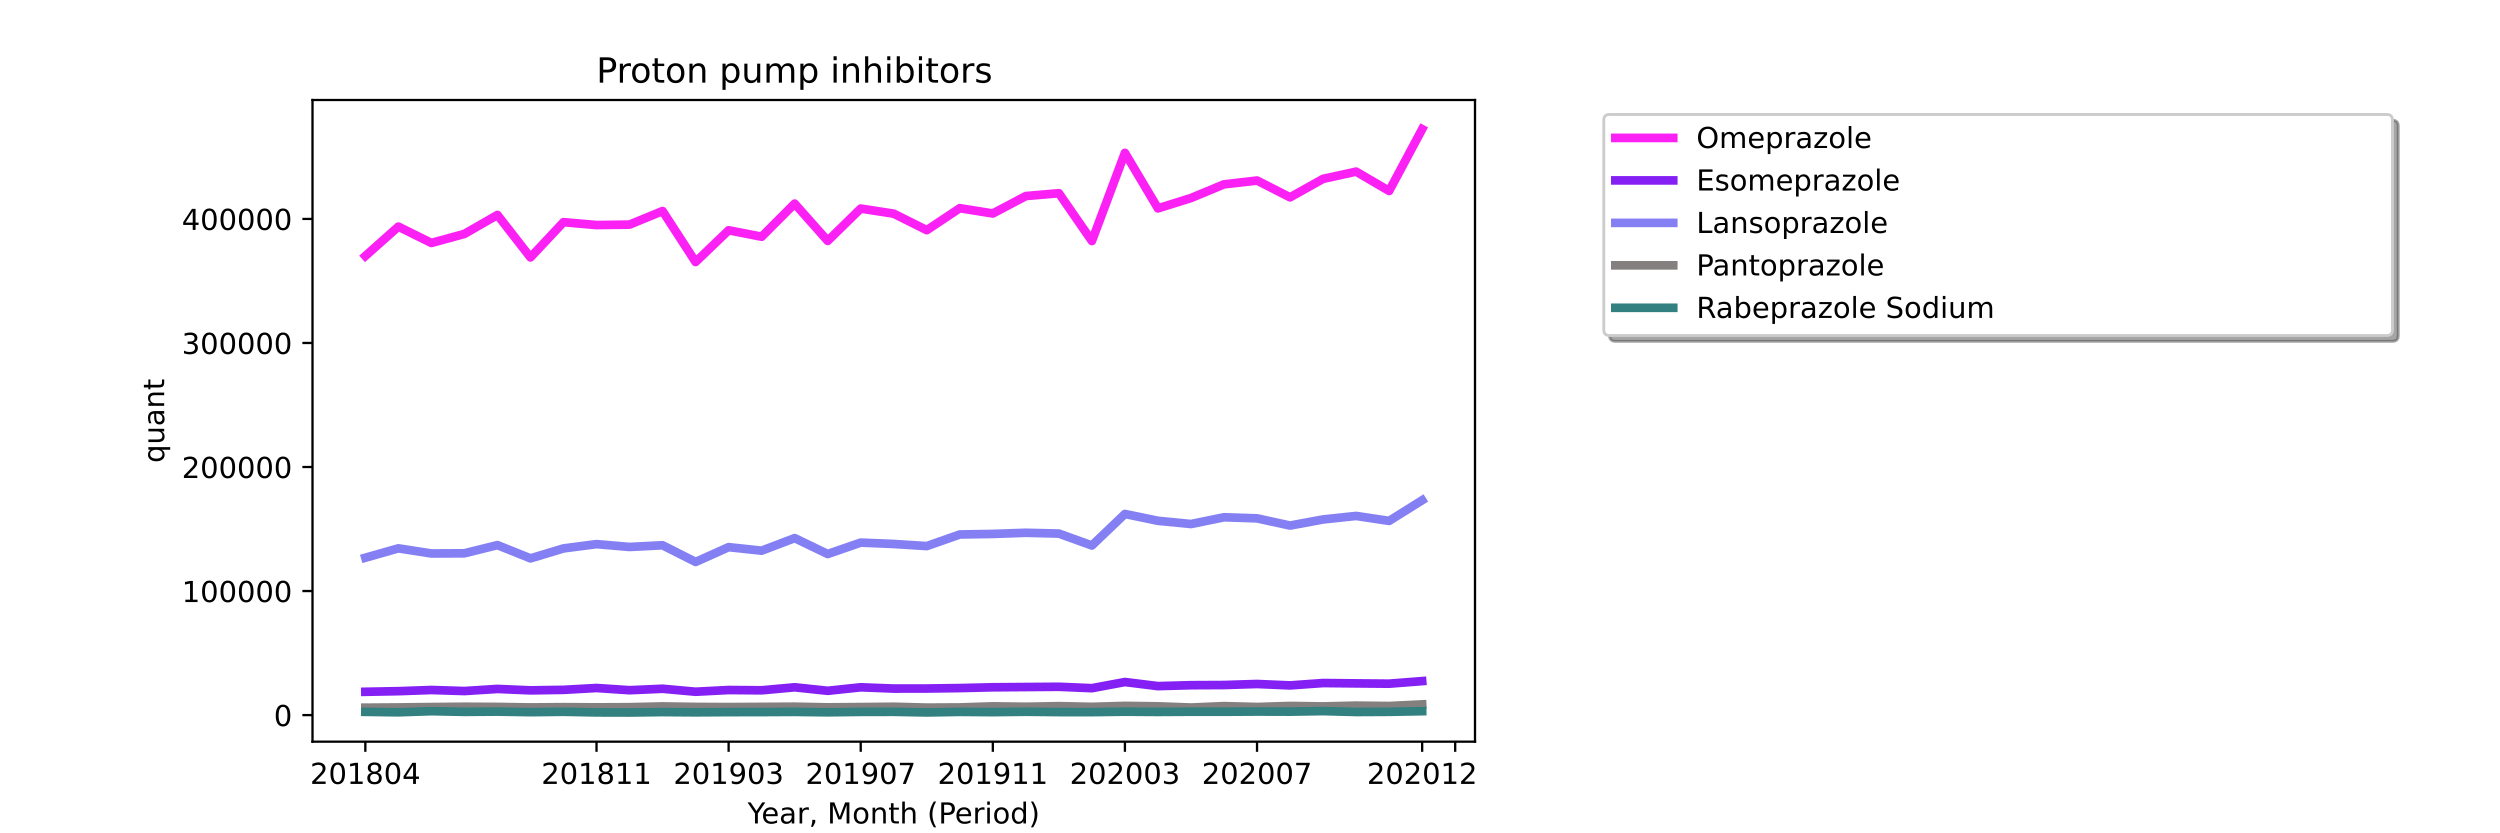 <?xml version="1.0" encoding="utf-8" standalone="no"?>
<!DOCTYPE svg PUBLIC "-//W3C//DTD SVG 1.1//EN"
  "http://www.w3.org/Graphics/SVG/1.1/DTD/svg11.dtd">
<!-- Created with matplotlib (https://matplotlib.org/) -->
<svg height="288pt" version="1.1" viewBox="0 0 864 288" width="864pt" xmlns="http://www.w3.org/2000/svg" xmlns:xlink="http://www.w3.org/1999/xlink">
 <defs>
  <style type="text/css">*{stroke-linecap:butt;stroke-linejoin:round;}</style>
 </defs>
 <g id="figure_1">
  <g id="patch_1">
   <path d="M 0 288 
L 864 288 
L 864 0 
L 0 0 
z
" style="fill:#ffffff;"/>
  </g>
  <g id="axes_1">
   <g id="patch_2">
    <path d="M 108 256.32 
L 509.76 256.32 
L 509.76 34.56 
L 108 34.56 
z
" style="fill:#ffffff;"/>
   </g>
   <g id="matplotlib.axis_1">
    <g id="xtick_1">
     <g id="line2d_1">
      <defs>
       <path d="M 0 0 
L 0 3.5 
" id="mbd7db94708" style="stroke:#000000;stroke-width:0.8;"/>
      </defs>
      <g>
       <use style="stroke:#000000;stroke-width:0.8;" x="126.262" xlink:href="#mbd7db94708" y="256.32"/>
      </g>
     </g>
     <g id="text_1">
      <!-- 201804 -->
      <g transform="translate(107.174 270.918)scale(0.1 -0.1)">
       <defs>
        <path d="M 19.188 8.297 
L 53.609 8.297 
L 53.609 0 
L 7.328 0 
L 7.328 8.297 
Q 12.938 14.109 22.625 23.891 
Q 32.328 33.688 34.812 36.531 
Q 39.547 41.844 41.422 45.531 
Q 43.312 49.219 43.312 52.781 
Q 43.312 58.594 39.234 62.25 
Q 35.156 65.922 28.609 65.922 
Q 23.969 65.922 18.812 64.312 
Q 13.672 62.703 7.812 59.422 
L 7.812 69.391 
Q 13.766 71.781 18.938 73 
Q 24.125 74.219 28.422 74.219 
Q 39.75 74.219 46.484 68.547 
Q 53.219 62.891 53.219 53.422 
Q 53.219 48.922 51.531 44.891 
Q 49.859 40.875 45.406 35.406 
Q 44.188 33.984 37.641 27.219 
Q 31.109 20.453 19.188 8.297 
z
" id="DejaVuSans-50"/>
        <path d="M 31.781 66.406 
Q 24.172 66.406 20.328 58.906 
Q 16.5 51.422 16.5 36.375 
Q 16.5 21.391 20.328 13.891 
Q 24.172 6.391 31.781 6.391 
Q 39.453 6.391 43.281 13.891 
Q 47.125 21.391 47.125 36.375 
Q 47.125 51.422 43.281 58.906 
Q 39.453 66.406 31.781 66.406 
z
M 31.781 74.219 
Q 44.047 74.219 50.516 64.516 
Q 56.984 54.828 56.984 36.375 
Q 56.984 17.969 50.516 8.266 
Q 44.047 -1.422 31.781 -1.422 
Q 19.531 -1.422 13.062 8.266 
Q 6.594 17.969 6.594 36.375 
Q 6.594 54.828 13.062 64.516 
Q 19.531 74.219 31.781 74.219 
z
" id="DejaVuSans-48"/>
        <path d="M 12.406 8.297 
L 28.516 8.297 
L 28.516 63.922 
L 10.984 60.406 
L 10.984 69.391 
L 28.422 72.906 
L 38.281 72.906 
L 38.281 8.297 
L 54.391 8.297 
L 54.391 0 
L 12.406 0 
z
" id="DejaVuSans-49"/>
        <path d="M 31.781 34.625 
Q 24.75 34.625 20.719 30.859 
Q 16.703 27.094 16.703 20.516 
Q 16.703 13.922 20.719 10.156 
Q 24.75 6.391 31.781 6.391 
Q 38.812 6.391 42.859 10.172 
Q 46.922 13.969 46.922 20.516 
Q 46.922 27.094 42.891 30.859 
Q 38.875 34.625 31.781 34.625 
z
M 21.922 38.812 
Q 15.578 40.375 12.031 44.719 
Q 8.5 49.078 8.5 55.328 
Q 8.5 64.062 14.719 69.141 
Q 20.953 74.219 31.781 74.219 
Q 42.672 74.219 48.875 69.141 
Q 55.078 64.062 55.078 55.328 
Q 55.078 49.078 51.531 44.719 
Q 48 40.375 41.703 38.812 
Q 48.828 37.156 52.797 32.312 
Q 56.781 27.484 56.781 20.516 
Q 56.781 9.906 50.312 4.234 
Q 43.844 -1.422 31.781 -1.422 
Q 19.734 -1.422 13.25 4.234 
Q 6.781 9.906 6.781 20.516 
Q 6.781 27.484 10.781 32.312 
Q 14.797 37.156 21.922 38.812 
z
M 18.312 54.391 
Q 18.312 48.734 21.844 45.562 
Q 25.391 42.391 31.781 42.391 
Q 38.141 42.391 41.719 45.562 
Q 45.312 48.734 45.312 54.391 
Q 45.312 60.062 41.719 63.234 
Q 38.141 66.406 31.781 66.406 
Q 25.391 66.406 21.844 63.234 
Q 18.312 60.062 18.312 54.391 
z
" id="DejaVuSans-56"/>
        <path d="M 37.797 64.312 
L 12.891 25.391 
L 37.797 25.391 
z
M 35.203 72.906 
L 47.609 72.906 
L 47.609 25.391 
L 58.016 25.391 
L 58.016 17.188 
L 47.609 17.188 
L 47.609 0 
L 37.797 0 
L 37.797 17.188 
L 4.891 17.188 
L 4.891 26.703 
z
" id="DejaVuSans-52"/>
       </defs>
       <use xlink:href="#DejaVuSans-50"/>
       <use x="63.623" xlink:href="#DejaVuSans-48"/>
       <use x="127.246" xlink:href="#DejaVuSans-49"/>
       <use x="190.869" xlink:href="#DejaVuSans-56"/>
       <use x="254.492" xlink:href="#DejaVuSans-48"/>
       <use x="318.115" xlink:href="#DejaVuSans-52"/>
      </g>
     </g>
    </g>
    <g id="xtick_2">
     <g id="line2d_2">
      <g>
       <use style="stroke:#000000;stroke-width:0.8;" x="206.157" xlink:href="#mbd7db94708" y="256.32"/>
      </g>
     </g>
     <g id="text_2">
      <!-- 201811 -->
      <g transform="translate(187.07 270.918)scale(0.1 -0.1)">
       <use xlink:href="#DejaVuSans-50"/>
       <use x="63.623" xlink:href="#DejaVuSans-48"/>
       <use x="127.246" xlink:href="#DejaVuSans-49"/>
       <use x="190.869" xlink:href="#DejaVuSans-56"/>
       <use x="254.492" xlink:href="#DejaVuSans-49"/>
       <use x="318.115" xlink:href="#DejaVuSans-49"/>
      </g>
     </g>
    </g>
    <g id="xtick_3">
     <g id="line2d_3">
      <g>
       <use style="stroke:#000000;stroke-width:0.8;" x="251.812" xlink:href="#mbd7db94708" y="256.32"/>
      </g>
     </g>
     <g id="text_3">
      <!-- 201903 -->
      <g transform="translate(232.724 270.918)scale(0.1 -0.1)">
       <defs>
        <path d="M 10.984 1.516 
L 10.984 10.5 
Q 14.703 8.734 18.5 7.812 
Q 22.312 6.891 25.984 6.891 
Q 35.75 6.891 40.891 13.453 
Q 46.047 20.016 46.781 33.406 
Q 43.953 29.203 39.594 26.953 
Q 35.25 24.703 29.984 24.703 
Q 19.047 24.703 12.672 31.312 
Q 6.297 37.938 6.297 49.422 
Q 6.297 60.641 12.938 67.422 
Q 19.578 74.219 30.609 74.219 
Q 43.266 74.219 49.922 64.516 
Q 56.594 54.828 56.594 36.375 
Q 56.594 19.141 48.406 8.859 
Q 40.234 -1.422 26.422 -1.422 
Q 22.703 -1.422 18.891 -0.688 
Q 15.094 0.047 10.984 1.516 
z
M 30.609 32.422 
Q 37.25 32.422 41.125 36.953 
Q 45.016 41.5 45.016 49.422 
Q 45.016 57.281 41.125 61.844 
Q 37.25 66.406 30.609 66.406 
Q 23.969 66.406 20.094 61.844 
Q 16.219 57.281 16.219 49.422 
Q 16.219 41.5 20.094 36.953 
Q 23.969 32.422 30.609 32.422 
z
" id="DejaVuSans-57"/>
        <path d="M 40.578 39.312 
Q 47.656 37.797 51.625 33 
Q 55.609 28.219 55.609 21.188 
Q 55.609 10.406 48.188 4.484 
Q 40.766 -1.422 27.094 -1.422 
Q 22.516 -1.422 17.656 -0.516 
Q 12.797 0.391 7.625 2.203 
L 7.625 11.719 
Q 11.719 9.328 16.594 8.109 
Q 21.484 6.891 26.812 6.891 
Q 36.078 6.891 40.938 10.547 
Q 45.797 14.203 45.797 21.188 
Q 45.797 27.641 41.281 31.266 
Q 36.766 34.906 28.719 34.906 
L 20.219 34.906 
L 20.219 43.016 
L 29.109 43.016 
Q 36.375 43.016 40.234 45.922 
Q 44.094 48.828 44.094 54.297 
Q 44.094 59.906 40.109 62.906 
Q 36.141 65.922 28.719 65.922 
Q 24.656 65.922 20.016 65.031 
Q 15.375 64.156 9.812 62.312 
L 9.812 71.094 
Q 15.438 72.656 20.344 73.438 
Q 25.25 74.219 29.594 74.219 
Q 40.828 74.219 47.359 69.109 
Q 53.906 64.016 53.906 55.328 
Q 53.906 49.266 50.438 45.094 
Q 46.969 40.922 40.578 39.312 
z
" id="DejaVuSans-51"/>
       </defs>
       <use xlink:href="#DejaVuSans-50"/>
       <use x="63.623" xlink:href="#DejaVuSans-48"/>
       <use x="127.246" xlink:href="#DejaVuSans-49"/>
       <use x="190.869" xlink:href="#DejaVuSans-57"/>
       <use x="254.492" xlink:href="#DejaVuSans-48"/>
       <use x="318.115" xlink:href="#DejaVuSans-51"/>
      </g>
     </g>
    </g>
    <g id="xtick_4">
     <g id="line2d_4">
      <g>
       <use style="stroke:#000000;stroke-width:0.8;" x="297.466" xlink:href="#mbd7db94708" y="256.32"/>
      </g>
     </g>
     <g id="text_4">
      <!-- 201907 -->
      <g transform="translate(278.379 270.918)scale(0.1 -0.1)">
       <defs>
        <path d="M 8.203 72.906 
L 55.078 72.906 
L 55.078 68.703 
L 28.609 0 
L 18.312 0 
L 43.219 64.594 
L 8.203 64.594 
z
" id="DejaVuSans-55"/>
       </defs>
       <use xlink:href="#DejaVuSans-50"/>
       <use x="63.623" xlink:href="#DejaVuSans-48"/>
       <use x="127.246" xlink:href="#DejaVuSans-49"/>
       <use x="190.869" xlink:href="#DejaVuSans-57"/>
       <use x="254.492" xlink:href="#DejaVuSans-48"/>
       <use x="318.115" xlink:href="#DejaVuSans-55"/>
      </g>
     </g>
    </g>
    <g id="xtick_5">
     <g id="line2d_5">
      <g>
       <use style="stroke:#000000;stroke-width:0.8;" x="343.121" xlink:href="#mbd7db94708" y="256.32"/>
      </g>
     </g>
     <g id="text_5">
      <!-- 201911 -->
      <g transform="translate(324.033 270.918)scale(0.1 -0.1)">
       <use xlink:href="#DejaVuSans-50"/>
       <use x="63.623" xlink:href="#DejaVuSans-48"/>
       <use x="127.246" xlink:href="#DejaVuSans-49"/>
       <use x="190.869" xlink:href="#DejaVuSans-57"/>
       <use x="254.492" xlink:href="#DejaVuSans-49"/>
       <use x="318.115" xlink:href="#DejaVuSans-49"/>
      </g>
     </g>
    </g>
    <g id="xtick_6">
     <g id="line2d_6">
      <g>
       <use style="stroke:#000000;stroke-width:0.8;" x="388.775" xlink:href="#mbd7db94708" y="256.32"/>
      </g>
     </g>
     <g id="text_6">
      <!-- 202003 -->
      <g transform="translate(369.688 270.918)scale(0.1 -0.1)">
       <use xlink:href="#DejaVuSans-50"/>
       <use x="63.623" xlink:href="#DejaVuSans-48"/>
       <use x="127.246" xlink:href="#DejaVuSans-50"/>
       <use x="190.869" xlink:href="#DejaVuSans-48"/>
       <use x="254.492" xlink:href="#DejaVuSans-48"/>
       <use x="318.115" xlink:href="#DejaVuSans-51"/>
      </g>
     </g>
    </g>
    <g id="xtick_7">
     <g id="line2d_7">
      <g>
       <use style="stroke:#000000;stroke-width:0.8;" x="434.43" xlink:href="#mbd7db94708" y="256.32"/>
      </g>
     </g>
     <g id="text_7">
      <!-- 202007 -->
      <g transform="translate(415.342 270.918)scale(0.1 -0.1)">
       <use xlink:href="#DejaVuSans-50"/>
       <use x="63.623" xlink:href="#DejaVuSans-48"/>
       <use x="127.246" xlink:href="#DejaVuSans-50"/>
       <use x="190.869" xlink:href="#DejaVuSans-48"/>
       <use x="254.492" xlink:href="#DejaVuSans-48"/>
       <use x="318.115" xlink:href="#DejaVuSans-55"/>
      </g>
     </g>
    </g>
    <g id="xtick_8">
     <g id="line2d_8">
      <g>
       <use style="stroke:#000000;stroke-width:0.8;" x="491.498" xlink:href="#mbd7db94708" y="256.32"/>
      </g>
     </g>
     <g id="text_8">
      <!-- 202012 -->
      <g transform="translate(472.411 270.918)scale(0.1 -0.1)">
       <use xlink:href="#DejaVuSans-50"/>
       <use x="63.623" xlink:href="#DejaVuSans-48"/>
       <use x="127.246" xlink:href="#DejaVuSans-50"/>
       <use x="190.869" xlink:href="#DejaVuSans-48"/>
       <use x="254.492" xlink:href="#DejaVuSans-49"/>
       <use x="318.115" xlink:href="#DejaVuSans-50"/>
      </g>
     </g>
    </g>
    <g id="xtick_9">
     <g id="line2d_9">
      <g>
       <use style="stroke:#000000;stroke-width:0.8;" x="502.912" xlink:href="#mbd7db94708" y="256.32"/>
      </g>
     </g>
    </g>
    <g id="text_9">
     <!-- Year, Month (Period) -->
     <g transform="translate(258.364 284.597)scale(0.1 -0.1)">
      <defs>
       <path d="M -0.203 72.906 
L 10.406 72.906 
L 30.609 42.922 
L 50.688 72.906 
L 61.281 72.906 
L 35.5 34.719 
L 35.5 0 
L 25.594 0 
L 25.594 34.719 
z
" id="DejaVuSans-89"/>
       <path d="M 56.203 29.594 
L 56.203 25.203 
L 14.891 25.203 
Q 15.484 15.922 20.484 11.062 
Q 25.484 6.203 34.422 6.203 
Q 39.594 6.203 44.453 7.469 
Q 49.312 8.734 54.109 11.281 
L 54.109 2.781 
Q 49.266 0.734 44.188 -0.344 
Q 39.109 -1.422 33.891 -1.422 
Q 20.797 -1.422 13.156 6.188 
Q 5.516 13.812 5.516 26.812 
Q 5.516 40.234 12.766 48.109 
Q 20.016 56 32.328 56 
Q 43.359 56 49.781 48.891 
Q 56.203 41.797 56.203 29.594 
z
M 47.219 32.234 
Q 47.125 39.594 43.094 43.984 
Q 39.062 48.391 32.422 48.391 
Q 24.906 48.391 20.391 44.141 
Q 15.875 39.891 15.188 32.172 
z
" id="DejaVuSans-101"/>
       <path d="M 34.281 27.484 
Q 23.391 27.484 19.188 25 
Q 14.984 22.516 14.984 16.5 
Q 14.984 11.719 18.141 8.906 
Q 21.297 6.109 26.703 6.109 
Q 34.188 6.109 38.703 11.406 
Q 43.219 16.703 43.219 25.484 
L 43.219 27.484 
z
M 52.203 31.203 
L 52.203 0 
L 43.219 0 
L 43.219 8.297 
Q 40.141 3.328 35.547 0.953 
Q 30.953 -1.422 24.312 -1.422 
Q 15.922 -1.422 10.953 3.297 
Q 6 8.016 6 15.922 
Q 6 25.141 12.172 29.828 
Q 18.359 34.516 30.609 34.516 
L 43.219 34.516 
L 43.219 35.406 
Q 43.219 41.609 39.141 45 
Q 35.062 48.391 27.688 48.391 
Q 23 48.391 18.547 47.266 
Q 14.109 46.141 10.016 43.891 
L 10.016 52.203 
Q 14.938 54.109 19.578 55.047 
Q 24.219 56 28.609 56 
Q 40.484 56 46.344 49.844 
Q 52.203 43.703 52.203 31.203 
z
" id="DejaVuSans-97"/>
       <path d="M 41.109 46.297 
Q 39.594 47.172 37.812 47.578 
Q 36.031 48 33.891 48 
Q 26.266 48 22.188 43.047 
Q 18.109 38.094 18.109 28.812 
L 18.109 0 
L 9.078 0 
L 9.078 54.688 
L 18.109 54.688 
L 18.109 46.188 
Q 20.953 51.172 25.484 53.578 
Q 30.031 56 36.531 56 
Q 37.453 56 38.578 55.875 
Q 39.703 55.766 41.062 55.516 
z
" id="DejaVuSans-114"/>
       <path d="M 11.719 12.406 
L 22.016 12.406 
L 22.016 4 
L 14.016 -11.625 
L 7.719 -11.625 
L 11.719 4 
z
" id="DejaVuSans-44"/>
       <path id="DejaVuSans-32"/>
       <path d="M 9.812 72.906 
L 24.516 72.906 
L 43.109 23.297 
L 61.812 72.906 
L 76.516 72.906 
L 76.516 0 
L 66.891 0 
L 66.891 64.016 
L 48.094 14.016 
L 38.188 14.016 
L 19.391 64.016 
L 19.391 0 
L 9.812 0 
z
" id="DejaVuSans-77"/>
       <path d="M 30.609 48.391 
Q 23.391 48.391 19.188 42.75 
Q 14.984 37.109 14.984 27.297 
Q 14.984 17.484 19.156 11.844 
Q 23.344 6.203 30.609 6.203 
Q 37.797 6.203 41.984 11.859 
Q 46.188 17.531 46.188 27.297 
Q 46.188 37.016 41.984 42.703 
Q 37.797 48.391 30.609 48.391 
z
M 30.609 56 
Q 42.328 56 49.016 48.375 
Q 55.719 40.766 55.719 27.297 
Q 55.719 13.875 49.016 6.219 
Q 42.328 -1.422 30.609 -1.422 
Q 18.844 -1.422 12.172 6.219 
Q 5.516 13.875 5.516 27.297 
Q 5.516 40.766 12.172 48.375 
Q 18.844 56 30.609 56 
z
" id="DejaVuSans-111"/>
       <path d="M 54.891 33.016 
L 54.891 0 
L 45.906 0 
L 45.906 32.719 
Q 45.906 40.484 42.875 44.328 
Q 39.844 48.188 33.797 48.188 
Q 26.516 48.188 22.312 43.547 
Q 18.109 38.922 18.109 30.906 
L 18.109 0 
L 9.078 0 
L 9.078 54.688 
L 18.109 54.688 
L 18.109 46.188 
Q 21.344 51.125 25.703 53.562 
Q 30.078 56 35.797 56 
Q 45.219 56 50.047 50.172 
Q 54.891 44.344 54.891 33.016 
z
" id="DejaVuSans-110"/>
       <path d="M 18.312 70.219 
L 18.312 54.688 
L 36.812 54.688 
L 36.812 47.703 
L 18.312 47.703 
L 18.312 18.016 
Q 18.312 11.328 20.141 9.422 
Q 21.969 7.516 27.594 7.516 
L 36.812 7.516 
L 36.812 0 
L 27.594 0 
Q 17.188 0 13.234 3.875 
Q 9.281 7.766 9.281 18.016 
L 9.281 47.703 
L 2.688 47.703 
L 2.688 54.688 
L 9.281 54.688 
L 9.281 70.219 
z
" id="DejaVuSans-116"/>
       <path d="M 54.891 33.016 
L 54.891 0 
L 45.906 0 
L 45.906 32.719 
Q 45.906 40.484 42.875 44.328 
Q 39.844 48.188 33.797 48.188 
Q 26.516 48.188 22.312 43.547 
Q 18.109 38.922 18.109 30.906 
L 18.109 0 
L 9.078 0 
L 9.078 75.984 
L 18.109 75.984 
L 18.109 46.188 
Q 21.344 51.125 25.703 53.562 
Q 30.078 56 35.797 56 
Q 45.219 56 50.047 50.172 
Q 54.891 44.344 54.891 33.016 
z
" id="DejaVuSans-104"/>
       <path d="M 31 75.875 
Q 24.469 64.656 21.281 53.656 
Q 18.109 42.672 18.109 31.391 
Q 18.109 20.125 21.312 9.062 
Q 24.516 -2 31 -13.188 
L 23.188 -13.188 
Q 15.875 -1.703 12.234 9.375 
Q 8.594 20.453 8.594 31.391 
Q 8.594 42.281 12.203 53.312 
Q 15.828 64.359 23.188 75.875 
z
" id="DejaVuSans-40"/>
       <path d="M 19.672 64.797 
L 19.672 37.406 
L 32.078 37.406 
Q 38.969 37.406 42.719 40.969 
Q 46.484 44.531 46.484 51.125 
Q 46.484 57.672 42.719 61.234 
Q 38.969 64.797 32.078 64.797 
z
M 9.812 72.906 
L 32.078 72.906 
Q 44.344 72.906 50.609 67.359 
Q 56.891 61.812 56.891 51.125 
Q 56.891 40.328 50.609 34.812 
Q 44.344 29.297 32.078 29.297 
L 19.672 29.297 
L 19.672 0 
L 9.812 0 
z
" id="DejaVuSans-80"/>
       <path d="M 9.422 54.688 
L 18.406 54.688 
L 18.406 0 
L 9.422 0 
z
M 9.422 75.984 
L 18.406 75.984 
L 18.406 64.594 
L 9.422 64.594 
z
" id="DejaVuSans-105"/>
       <path d="M 45.406 46.391 
L 45.406 75.984 
L 54.391 75.984 
L 54.391 0 
L 45.406 0 
L 45.406 8.203 
Q 42.578 3.328 38.25 0.953 
Q 33.938 -1.422 27.875 -1.422 
Q 17.969 -1.422 11.734 6.484 
Q 5.516 14.406 5.516 27.297 
Q 5.516 40.188 11.734 48.094 
Q 17.969 56 27.875 56 
Q 33.938 56 38.25 53.625 
Q 42.578 51.266 45.406 46.391 
z
M 14.797 27.297 
Q 14.797 17.391 18.875 11.75 
Q 22.953 6.109 30.078 6.109 
Q 37.203 6.109 41.297 11.75 
Q 45.406 17.391 45.406 27.297 
Q 45.406 37.203 41.297 42.844 
Q 37.203 48.484 30.078 48.484 
Q 22.953 48.484 18.875 42.844 
Q 14.797 37.203 14.797 27.297 
z
" id="DejaVuSans-100"/>
       <path d="M 8.016 75.875 
L 15.828 75.875 
Q 23.141 64.359 26.781 53.312 
Q 30.422 42.281 30.422 31.391 
Q 30.422 20.453 26.781 9.375 
Q 23.141 -1.703 15.828 -13.188 
L 8.016 -13.188 
Q 14.5 -2 17.703 9.062 
Q 20.906 20.125 20.906 31.391 
Q 20.906 42.672 17.703 53.656 
Q 14.5 64.656 8.016 75.875 
z
" id="DejaVuSans-41"/>
      </defs>
      <use xlink:href="#DejaVuSans-89"/>
      <use x="47.834" xlink:href="#DejaVuSans-101"/>
      <use x="109.357" xlink:href="#DejaVuSans-97"/>
      <use x="170.637" xlink:href="#DejaVuSans-114"/>
      <use x="211.75" xlink:href="#DejaVuSans-44"/>
      <use x="243.537" xlink:href="#DejaVuSans-32"/>
      <use x="275.324" xlink:href="#DejaVuSans-77"/>
      <use x="361.604" xlink:href="#DejaVuSans-111"/>
      <use x="422.785" xlink:href="#DejaVuSans-110"/>
      <use x="486.164" xlink:href="#DejaVuSans-116"/>
      <use x="525.373" xlink:href="#DejaVuSans-104"/>
      <use x="588.752" xlink:href="#DejaVuSans-32"/>
      <use x="620.539" xlink:href="#DejaVuSans-40"/>
      <use x="659.553" xlink:href="#DejaVuSans-80"/>
      <use x="716.23" xlink:href="#DejaVuSans-101"/>
      <use x="777.754" xlink:href="#DejaVuSans-114"/>
      <use x="818.867" xlink:href="#DejaVuSans-105"/>
      <use x="846.65" xlink:href="#DejaVuSans-111"/>
      <use x="907.832" xlink:href="#DejaVuSans-100"/>
      <use x="971.309" xlink:href="#DejaVuSans-41"/>
     </g>
    </g>
   </g>
   <g id="matplotlib.axis_2">
    <g id="ytick_1">
     <g id="line2d_10">
      <defs>
       <path d="M 0 0 
L -3.5 0 
" id="m05f2a72c42" style="stroke:#000000;stroke-width:0.8;"/>
      </defs>
      <g>
       <use style="stroke:#000000;stroke-width:0.8;" x="108" xlink:href="#m05f2a72c42" y="247.131"/>
      </g>
     </g>
     <g id="text_10">
      <!-- 0 -->
      <g transform="translate(94.638 250.93)scale(0.1 -0.1)">
       <use xlink:href="#DejaVuSans-48"/>
      </g>
     </g>
    </g>
    <g id="ytick_2">
     <g id="line2d_11">
      <g>
       <use style="stroke:#000000;stroke-width:0.8;" x="108" xlink:href="#m05f2a72c42" y="204.264"/>
      </g>
     </g>
     <g id="text_11">
      <!-- 100000 -->
      <g transform="translate(62.825 208.064)scale(0.1 -0.1)">
       <use xlink:href="#DejaVuSans-49"/>
       <use x="63.623" xlink:href="#DejaVuSans-48"/>
       <use x="127.246" xlink:href="#DejaVuSans-48"/>
       <use x="190.869" xlink:href="#DejaVuSans-48"/>
       <use x="254.492" xlink:href="#DejaVuSans-48"/>
       <use x="318.115" xlink:href="#DejaVuSans-48"/>
      </g>
     </g>
    </g>
    <g id="ytick_3">
     <g id="line2d_12">
      <g>
       <use style="stroke:#000000;stroke-width:0.8;" x="108" xlink:href="#m05f2a72c42" y="161.398"/>
      </g>
     </g>
     <g id="text_12">
      <!-- 200000 -->
      <g transform="translate(62.825 165.197)scale(0.1 -0.1)">
       <use xlink:href="#DejaVuSans-50"/>
       <use x="63.623" xlink:href="#DejaVuSans-48"/>
       <use x="127.246" xlink:href="#DejaVuSans-48"/>
       <use x="190.869" xlink:href="#DejaVuSans-48"/>
       <use x="254.492" xlink:href="#DejaVuSans-48"/>
       <use x="318.115" xlink:href="#DejaVuSans-48"/>
      </g>
     </g>
    </g>
    <g id="ytick_4">
     <g id="line2d_13">
      <g>
       <use style="stroke:#000000;stroke-width:0.8;" x="108" xlink:href="#m05f2a72c42" y="118.531"/>
      </g>
     </g>
     <g id="text_13">
      <!-- 300000 -->
      <g transform="translate(62.825 122.33)scale(0.1 -0.1)">
       <use xlink:href="#DejaVuSans-51"/>
       <use x="63.623" xlink:href="#DejaVuSans-48"/>
       <use x="127.246" xlink:href="#DejaVuSans-48"/>
       <use x="190.869" xlink:href="#DejaVuSans-48"/>
       <use x="254.492" xlink:href="#DejaVuSans-48"/>
       <use x="318.115" xlink:href="#DejaVuSans-48"/>
      </g>
     </g>
    </g>
    <g id="ytick_5">
     <g id="line2d_14">
      <g>
       <use style="stroke:#000000;stroke-width:0.8;" x="108" xlink:href="#m05f2a72c42" y="75.664"/>
      </g>
     </g>
     <g id="text_14">
      <!-- 400000 -->
      <g transform="translate(62.825 79.464)scale(0.1 -0.1)">
       <use xlink:href="#DejaVuSans-52"/>
       <use x="63.623" xlink:href="#DejaVuSans-48"/>
       <use x="127.246" xlink:href="#DejaVuSans-48"/>
       <use x="190.869" xlink:href="#DejaVuSans-48"/>
       <use x="254.492" xlink:href="#DejaVuSans-48"/>
       <use x="318.115" xlink:href="#DejaVuSans-48"/>
      </g>
     </g>
    </g>
    <g id="text_15">
     <!-- quant -->
     <g transform="translate(56.745 159.976)rotate(-90)scale(0.1 -0.1)">
      <defs>
       <path d="M 14.797 27.297 
Q 14.797 17.391 18.875 11.75 
Q 22.953 6.109 30.078 6.109 
Q 37.203 6.109 41.297 11.75 
Q 45.406 17.391 45.406 27.297 
Q 45.406 37.203 41.297 42.844 
Q 37.203 48.484 30.078 48.484 
Q 22.953 48.484 18.875 42.844 
Q 14.797 37.203 14.797 27.297 
z
M 45.406 8.203 
Q 42.578 3.328 38.25 0.953 
Q 33.938 -1.422 27.875 -1.422 
Q 17.969 -1.422 11.734 6.484 
Q 5.516 14.406 5.516 27.297 
Q 5.516 40.188 11.734 48.094 
Q 17.969 56 27.875 56 
Q 33.938 56 38.25 53.625 
Q 42.578 51.266 45.406 46.391 
L 45.406 54.688 
L 54.391 54.688 
L 54.391 -20.797 
L 45.406 -20.797 
z
" id="DejaVuSans-113"/>
       <path d="M 8.5 21.578 
L 8.5 54.688 
L 17.484 54.688 
L 17.484 21.922 
Q 17.484 14.156 20.5 10.266 
Q 23.531 6.391 29.594 6.391 
Q 36.859 6.391 41.078 11.031 
Q 45.312 15.672 45.312 23.688 
L 45.312 54.688 
L 54.297 54.688 
L 54.297 0 
L 45.312 0 
L 45.312 8.406 
Q 42.047 3.422 37.719 1 
Q 33.406 -1.422 27.688 -1.422 
Q 18.266 -1.422 13.375 4.438 
Q 8.5 10.297 8.5 21.578 
z
M 31.109 56 
z
" id="DejaVuSans-117"/>
      </defs>
      <use xlink:href="#DejaVuSans-113"/>
      <use x="63.477" xlink:href="#DejaVuSans-117"/>
      <use x="126.855" xlink:href="#DejaVuSans-97"/>
      <use x="188.135" xlink:href="#DejaVuSans-110"/>
      <use x="251.514" xlink:href="#DejaVuSans-116"/>
     </g>
    </g>
   </g>
   <g id="line2d_15">
    <path clip-path="url(#pe7eb597e05)" d="M 126.262 88.476 
L 137.675 78.319 
L 149.089 83.965 
L 160.503 80.841 
L 171.916 74.291 
L 183.33 88.958 
L 194.744 76.784 
L 206.157 77.778 
L 217.571 77.625 
L 228.985 72.938 
L 240.398 90.55 
L 251.812 79.586 
L 263.225 81.807 
L 274.639 70.377 
L 286.053 83.25 
L 297.466 72.079 
L 308.88 73.846 
L 320.294 79.548 
L 331.707 71.95 
L 343.121 73.78 
L 354.535 67.756 
L 365.948 66.782 
L 377.362 83.295 
L 388.775 52.833 
L 400.189 72.014 
L 411.603 68.441 
L 423.016 63.705 
L 434.43 62.394 
L 445.844 68.197 
L 457.257 61.816 
L 468.671 59.314 
L 480.085 65.99 
L 491.498 44.64 
" style="fill:none;stroke:#fb20f3;stroke-linecap:square;stroke-width:3;"/>
   </g>
   <g id="line2d_16">
    <path clip-path="url(#pe7eb597e05)" d="M 126.262 239.083 
L 137.675 238.867 
L 149.089 238.464 
L 160.503 238.822 
L 171.916 238.096 
L 183.33 238.585 
L 194.744 238.412 
L 206.157 237.772 
L 217.571 238.537 
L 228.985 238.033 
L 240.398 239.065 
L 251.812 238.471 
L 263.225 238.567 
L 274.639 237.529 
L 286.053 238.741 
L 297.466 237.529 
L 308.88 237.97 
L 320.294 237.949 
L 331.707 237.799 
L 343.121 237.529 
L 354.535 237.438 
L 365.948 237.352 
L 377.362 237.833 
L 388.775 235.708 
L 400.189 237.124 
L 411.603 236.803 
L 423.016 236.746 
L 434.43 236.383 
L 445.844 236.877 
L 457.257 236.057 
L 468.671 236.177 
L 480.085 236.281 
L 491.498 235.393 
" style="fill:none;stroke:#8420f3;stroke-linecap:square;stroke-width:3;"/>
   </g>
   <g id="line2d_17">
    <path clip-path="url(#pe7eb597e05)" d="M 126.262 192.753 
L 137.675 189.508 
L 149.089 191.284 
L 160.503 191.218 
L 171.916 188.389 
L 183.33 192.975 
L 194.744 189.535 
L 206.157 188.051 
L 217.571 189.028 
L 228.985 188.444 
L 240.398 194.211 
L 251.812 189.095 
L 263.225 190.314 
L 274.639 185.972 
L 286.053 191.464 
L 297.466 187.524 
L 308.88 187.998 
L 320.294 188.727 
L 331.707 184.716 
L 343.121 184.526 
L 354.535 184.128 
L 365.948 184.405 
L 377.362 188.522 
L 388.775 177.625 
L 400.189 179.987 
L 411.603 181.102 
L 423.016 178.771 
L 434.43 179.144 
L 445.844 181.63 
L 457.257 179.523 
L 468.671 178.308 
L 480.085 180.024 
L 491.498 172.883 
" style="fill:none;stroke:#8480f3;stroke-linecap:square;stroke-width:3;"/>
   </g>
   <g id="line2d_18">
    <path clip-path="url(#pe7eb597e05)" d="M 126.262 244.575 
L 137.675 244.493 
L 149.089 244.356 
L 160.503 244.251 
L 171.916 244.311 
L 183.33 244.491 
L 194.744 244.395 
L 206.157 244.461 
L 217.571 244.407 
L 228.985 244.137 
L 240.398 244.311 
L 251.812 244.371 
L 263.225 244.299 
L 274.639 244.233 
L 286.053 244.461 
L 297.466 244.365 
L 308.88 244.251 
L 320.294 244.554 
L 331.707 244.491 
L 343.121 244.113 
L 354.535 244.257 
L 365.948 244.05 
L 377.362 244.287 
L 388.775 243.956 
L 400.189 244.113 
L 411.603 244.527 
L 423.016 244.035 
L 434.43 244.335 
L 445.844 243.98 
L 457.257 244.143 
L 468.671 243.866 
L 480.085 243.999 
L 491.498 243.44 
" style="fill:none;stroke:#84807f;stroke-linecap:square;stroke-width:3;"/>
   </g>
   <g id="line2d_19">
    <path clip-path="url(#pe7eb597e05)" d="M 126.262 246.015 
L 137.675 246.171 
L 149.089 245.781 
L 160.503 246.015 
L 171.916 245.931 
L 183.33 246.123 
L 194.744 245.991 
L 206.157 246.21 
L 217.571 246.24 
L 228.985 246.096 
L 240.398 246.18 
L 251.812 246.105 
L 263.225 246.087 
L 274.639 246.027 
L 286.053 246.171 
L 297.466 246.027 
L 308.88 246.003 
L 320.294 246.219 
L 331.707 246.027 
L 343.121 246.111 
L 354.535 245.979 
L 365.948 246.099 
L 377.362 246.111 
L 388.775 245.961 
L 400.189 246.039 
L 411.603 245.967 
L 423.016 245.979 
L 434.43 245.907 
L 445.844 245.943 
L 457.257 245.751 
L 468.671 246.063 
L 480.085 246.003 
L 491.498 245.787 
" style="fill:none;stroke:#32807f;stroke-linecap:square;stroke-width:3;"/>
   </g>
   <g id="patch_3">
    <path d="M 108 256.32 
L 108 34.56 
" style="fill:none;stroke:#000000;stroke-linecap:square;stroke-linejoin:miter;stroke-width:0.8;"/>
   </g>
   <g id="patch_4">
    <path d="M 509.76 256.32 
L 509.76 34.56 
" style="fill:none;stroke:#000000;stroke-linecap:square;stroke-linejoin:miter;stroke-width:0.8;"/>
   </g>
   <g id="patch_5">
    <path d="M 108 256.32 
L 509.76 256.32 
" style="fill:none;stroke:#000000;stroke-linecap:square;stroke-linejoin:miter;stroke-width:0.8;"/>
   </g>
   <g id="patch_6">
    <path d="M 108 34.56 
L 509.76 34.56 
" style="fill:none;stroke:#000000;stroke-linecap:square;stroke-linejoin:miter;stroke-width:0.8;"/>
   </g>
   <g id="text_16">
    <!-- Proton pump inhibitors                   -->
    <g transform="translate(206.106 28.56)scale(0.12 -0.12)">
     <defs>
      <path d="M 18.109 8.203 
L 18.109 -20.797 
L 9.078 -20.797 
L 9.078 54.688 
L 18.109 54.688 
L 18.109 46.391 
Q 20.953 51.266 25.266 53.625 
Q 29.594 56 35.594 56 
Q 45.562 56 51.781 48.094 
Q 58.016 40.188 58.016 27.297 
Q 58.016 14.406 51.781 6.484 
Q 45.562 -1.422 35.594 -1.422 
Q 29.594 -1.422 25.266 0.953 
Q 20.953 3.328 18.109 8.203 
z
M 48.688 27.297 
Q 48.688 37.203 44.609 42.844 
Q 40.531 48.484 33.406 48.484 
Q 26.266 48.484 22.188 42.844 
Q 18.109 37.203 18.109 27.297 
Q 18.109 17.391 22.188 11.75 
Q 26.266 6.109 33.406 6.109 
Q 40.531 6.109 44.609 11.75 
Q 48.688 17.391 48.688 27.297 
z
" id="DejaVuSans-112"/>
      <path d="M 52 44.188 
Q 55.375 50.25 60.062 53.125 
Q 64.75 56 71.094 56 
Q 79.641 56 84.281 50.016 
Q 88.922 44.047 88.922 33.016 
L 88.922 0 
L 79.891 0 
L 79.891 32.719 
Q 79.891 40.578 77.094 44.375 
Q 74.312 48.188 68.609 48.188 
Q 61.625 48.188 57.562 43.547 
Q 53.516 38.922 53.516 30.906 
L 53.516 0 
L 44.484 0 
L 44.484 32.719 
Q 44.484 40.625 41.703 44.406 
Q 38.922 48.188 33.109 48.188 
Q 26.219 48.188 22.156 43.531 
Q 18.109 38.875 18.109 30.906 
L 18.109 0 
L 9.078 0 
L 9.078 54.688 
L 18.109 54.688 
L 18.109 46.188 
Q 21.188 51.219 25.484 53.609 
Q 29.781 56 35.688 56 
Q 41.656 56 45.828 52.969 
Q 50 49.953 52 44.188 
z
" id="DejaVuSans-109"/>
      <path d="M 48.688 27.297 
Q 48.688 37.203 44.609 42.844 
Q 40.531 48.484 33.406 48.484 
Q 26.266 48.484 22.188 42.844 
Q 18.109 37.203 18.109 27.297 
Q 18.109 17.391 22.188 11.75 
Q 26.266 6.109 33.406 6.109 
Q 40.531 6.109 44.609 11.75 
Q 48.688 17.391 48.688 27.297 
z
M 18.109 46.391 
Q 20.953 51.266 25.266 53.625 
Q 29.594 56 35.594 56 
Q 45.562 56 51.781 48.094 
Q 58.016 40.188 58.016 27.297 
Q 58.016 14.406 51.781 6.484 
Q 45.562 -1.422 35.594 -1.422 
Q 29.594 -1.422 25.266 0.953 
Q 20.953 3.328 18.109 8.203 
L 18.109 0 
L 9.078 0 
L 9.078 75.984 
L 18.109 75.984 
z
" id="DejaVuSans-98"/>
      <path d="M 44.281 53.078 
L 44.281 44.578 
Q 40.484 46.531 36.375 47.5 
Q 32.281 48.484 27.875 48.484 
Q 21.188 48.484 17.844 46.438 
Q 14.5 44.391 14.5 40.281 
Q 14.5 37.156 16.891 35.375 
Q 19.281 33.594 26.516 31.984 
L 29.594 31.297 
Q 39.156 29.25 43.188 25.516 
Q 47.219 21.781 47.219 15.094 
Q 47.219 7.469 41.188 3.016 
Q 35.156 -1.422 24.609 -1.422 
Q 20.219 -1.422 15.453 -0.562 
Q 10.688 0.297 5.422 2 
L 5.422 11.281 
Q 10.406 8.688 15.234 7.391 
Q 20.062 6.109 24.812 6.109 
Q 31.156 6.109 34.562 8.281 
Q 37.984 10.453 37.984 14.406 
Q 37.984 18.062 35.516 20.016 
Q 33.062 21.969 24.703 23.781 
L 21.578 24.516 
Q 13.234 26.266 9.516 29.906 
Q 5.812 33.547 5.812 39.891 
Q 5.812 47.609 11.281 51.797 
Q 16.75 56 26.812 56 
Q 31.781 56 36.172 55.266 
Q 40.578 54.547 44.281 53.078 
z
" id="DejaVuSans-115"/>
     </defs>
     <use xlink:href="#DejaVuSans-80"/>
     <use x="58.553" xlink:href="#DejaVuSans-114"/>
     <use x="97.416" xlink:href="#DejaVuSans-111"/>
     <use x="158.598" xlink:href="#DejaVuSans-116"/>
     <use x="197.807" xlink:href="#DejaVuSans-111"/>
     <use x="258.988" xlink:href="#DejaVuSans-110"/>
     <use x="322.367" xlink:href="#DejaVuSans-32"/>
     <use x="354.154" xlink:href="#DejaVuSans-112"/>
     <use x="417.631" xlink:href="#DejaVuSans-117"/>
     <use x="481.01" xlink:href="#DejaVuSans-109"/>
     <use x="578.422" xlink:href="#DejaVuSans-112"/>
     <use x="641.898" xlink:href="#DejaVuSans-32"/>
     <use x="673.686" xlink:href="#DejaVuSans-105"/>
     <use x="701.469" xlink:href="#DejaVuSans-110"/>
     <use x="764.848" xlink:href="#DejaVuSans-104"/>
     <use x="828.227" xlink:href="#DejaVuSans-105"/>
     <use x="856.01" xlink:href="#DejaVuSans-98"/>
     <use x="919.486" xlink:href="#DejaVuSans-105"/>
     <use x="947.27" xlink:href="#DejaVuSans-116"/>
     <use x="986.479" xlink:href="#DejaVuSans-111"/>
     <use x="1047.66" xlink:href="#DejaVuSans-114"/>
     <use x="1088.773" xlink:href="#DejaVuSans-115"/>
     <use x="1140.873" xlink:href="#DejaVuSans-32"/>
     <use x="1172.66" xlink:href="#DejaVuSans-32"/>
     <use x="1204.447" xlink:href="#DejaVuSans-32"/>
     <use x="1236.234" xlink:href="#DejaVuSans-32"/>
     <use x="1268.021" xlink:href="#DejaVuSans-32"/>
     <use x="1299.809" xlink:href="#DejaVuSans-32"/>
     <use x="1331.596" xlink:href="#DejaVuSans-32"/>
     <use x="1363.383" xlink:href="#DejaVuSans-32"/>
     <use x="1395.17" xlink:href="#DejaVuSans-32"/>
     <use x="1426.957" xlink:href="#DejaVuSans-32"/>
     <use x="1458.744" xlink:href="#DejaVuSans-32"/>
     <use x="1490.531" xlink:href="#DejaVuSans-32"/>
     <use x="1522.318" xlink:href="#DejaVuSans-32"/>
     <use x="1554.105" xlink:href="#DejaVuSans-32"/>
     <use x="1585.893" xlink:href="#DejaVuSans-32"/>
     <use x="1617.68" xlink:href="#DejaVuSans-32"/>
     <use x="1649.467" xlink:href="#DejaVuSans-32"/>
     <use x="1681.254" xlink:href="#DejaVuSans-32"/>
    </g>
   </g>
   <g id="legend_1">
    <g id="patch_7">
     <path d="M 558.267 117.951 
L 826.837 117.951 
Q 828.837 117.951 828.837 115.951 
L 828.837 43.56 
Q 828.837 41.56 826.837 41.56 
L 558.267 41.56 
Q 556.267 41.56 556.267 43.56 
L 556.267 115.951 
Q 556.267 117.951 558.267 117.951 
z
" style="fill:#4c4c4c;opacity:0.5;stroke:#4c4c4c;stroke-linejoin:miter;"/>
    </g>
    <g id="patch_8">
     <path d="M 556.267 115.951 
L 824.837 115.951 
Q 826.837 115.951 826.837 113.951 
L 826.837 41.56 
Q 826.837 39.56 824.837 39.56 
L 556.267 39.56 
Q 554.267 39.56 554.267 41.56 
L 554.267 113.951 
Q 554.267 115.951 556.267 115.951 
z
" style="fill:#ffffff;stroke:#cccccc;stroke-linejoin:miter;"/>
    </g>
    <g id="line2d_20">
     <path d="M 558.267 47.658 
L 578.267 47.658 
" style="fill:none;stroke:#fb20f3;stroke-linecap:square;stroke-width:3;"/>
    </g>
    <g id="line2d_21"/>
    <g id="text_17">
     <!-- Omeprazole                                                   -->
     <g transform="translate(586.267 51.158)scale(0.1 -0.1)">
      <defs>
       <path d="M 39.406 66.219 
Q 28.656 66.219 22.328 58.203 
Q 16.016 50.203 16.016 36.375 
Q 16.016 22.609 22.328 14.594 
Q 28.656 6.594 39.406 6.594 
Q 50.141 6.594 56.422 14.594 
Q 62.703 22.609 62.703 36.375 
Q 62.703 50.203 56.422 58.203 
Q 50.141 66.219 39.406 66.219 
z
M 39.406 74.219 
Q 54.734 74.219 63.906 63.938 
Q 73.094 53.656 73.094 36.375 
Q 73.094 19.141 63.906 8.859 
Q 54.734 -1.422 39.406 -1.422 
Q 24.031 -1.422 14.812 8.828 
Q 5.609 19.094 5.609 36.375 
Q 5.609 53.656 14.812 63.938 
Q 24.031 74.219 39.406 74.219 
z
" id="DejaVuSans-79"/>
       <path d="M 5.516 54.688 
L 48.188 54.688 
L 48.188 46.484 
L 14.406 7.172 
L 48.188 7.172 
L 48.188 0 
L 4.297 0 
L 4.297 8.203 
L 38.094 47.516 
L 5.516 47.516 
z
" id="DejaVuSans-122"/>
       <path d="M 9.422 75.984 
L 18.406 75.984 
L 18.406 0 
L 9.422 0 
z
" id="DejaVuSans-108"/>
      </defs>
      <use xlink:href="#DejaVuSans-79"/>
      <use x="78.711" xlink:href="#DejaVuSans-109"/>
      <use x="176.123" xlink:href="#DejaVuSans-101"/>
      <use x="237.646" xlink:href="#DejaVuSans-112"/>
      <use x="301.123" xlink:href="#DejaVuSans-114"/>
      <use x="342.236" xlink:href="#DejaVuSans-97"/>
      <use x="403.516" xlink:href="#DejaVuSans-122"/>
      <use x="456.006" xlink:href="#DejaVuSans-111"/>
      <use x="517.188" xlink:href="#DejaVuSans-108"/>
      <use x="544.971" xlink:href="#DejaVuSans-101"/>
      <use x="606.494" xlink:href="#DejaVuSans-32"/>
      <use x="638.281" xlink:href="#DejaVuSans-32"/>
      <use x="670.068" xlink:href="#DejaVuSans-32"/>
      <use x="701.855" xlink:href="#DejaVuSans-32"/>
      <use x="733.643" xlink:href="#DejaVuSans-32"/>
      <use x="765.43" xlink:href="#DejaVuSans-32"/>
      <use x="797.217" xlink:href="#DejaVuSans-32"/>
      <use x="829.004" xlink:href="#DejaVuSans-32"/>
      <use x="860.791" xlink:href="#DejaVuSans-32"/>
      <use x="892.578" xlink:href="#DejaVuSans-32"/>
      <use x="924.365" xlink:href="#DejaVuSans-32"/>
      <use x="956.152" xlink:href="#DejaVuSans-32"/>
      <use x="987.939" xlink:href="#DejaVuSans-32"/>
      <use x="1019.727" xlink:href="#DejaVuSans-32"/>
      <use x="1051.514" xlink:href="#DejaVuSans-32"/>
      <use x="1083.301" xlink:href="#DejaVuSans-32"/>
      <use x="1115.088" xlink:href="#DejaVuSans-32"/>
      <use x="1146.875" xlink:href="#DejaVuSans-32"/>
      <use x="1178.662" xlink:href="#DejaVuSans-32"/>
      <use x="1210.449" xlink:href="#DejaVuSans-32"/>
      <use x="1242.236" xlink:href="#DejaVuSans-32"/>
      <use x="1274.023" xlink:href="#DejaVuSans-32"/>
      <use x="1305.811" xlink:href="#DejaVuSans-32"/>
      <use x="1337.598" xlink:href="#DejaVuSans-32"/>
      <use x="1369.385" xlink:href="#DejaVuSans-32"/>
      <use x="1401.172" xlink:href="#DejaVuSans-32"/>
      <use x="1432.959" xlink:href="#DejaVuSans-32"/>
      <use x="1464.746" xlink:href="#DejaVuSans-32"/>
      <use x="1496.533" xlink:href="#DejaVuSans-32"/>
      <use x="1528.32" xlink:href="#DejaVuSans-32"/>
      <use x="1560.107" xlink:href="#DejaVuSans-32"/>
      <use x="1591.895" xlink:href="#DejaVuSans-32"/>
      <use x="1623.682" xlink:href="#DejaVuSans-32"/>
      <use x="1655.469" xlink:href="#DejaVuSans-32"/>
      <use x="1687.256" xlink:href="#DejaVuSans-32"/>
      <use x="1719.043" xlink:href="#DejaVuSans-32"/>
      <use x="1750.83" xlink:href="#DejaVuSans-32"/>
      <use x="1782.617" xlink:href="#DejaVuSans-32"/>
      <use x="1814.404" xlink:href="#DejaVuSans-32"/>
      <use x="1846.191" xlink:href="#DejaVuSans-32"/>
      <use x="1877.979" xlink:href="#DejaVuSans-32"/>
      <use x="1909.766" xlink:href="#DejaVuSans-32"/>
      <use x="1941.553" xlink:href="#DejaVuSans-32"/>
      <use x="1973.34" xlink:href="#DejaVuSans-32"/>
      <use x="2005.127" xlink:href="#DejaVuSans-32"/>
      <use x="2036.914" xlink:href="#DejaVuSans-32"/>
      <use x="2068.701" xlink:href="#DejaVuSans-32"/>
      <use x="2100.488" xlink:href="#DejaVuSans-32"/>
      <use x="2132.275" xlink:href="#DejaVuSans-32"/>
      <use x="2164.062" xlink:href="#DejaVuSans-32"/>
     </g>
    </g>
    <g id="line2d_22">
     <path d="M 558.267 62.337 
L 578.267 62.337 
" style="fill:none;stroke:#8420f3;stroke-linecap:square;stroke-width:3;"/>
    </g>
    <g id="line2d_23"/>
    <g id="text_18">
     <!-- Esomeprazole                                                 -->
     <g transform="translate(586.267 65.837)scale(0.1 -0.1)">
      <defs>
       <path d="M 9.812 72.906 
L 55.906 72.906 
L 55.906 64.594 
L 19.672 64.594 
L 19.672 43.016 
L 54.391 43.016 
L 54.391 34.719 
L 19.672 34.719 
L 19.672 8.297 
L 56.781 8.297 
L 56.781 0 
L 9.812 0 
z
" id="DejaVuSans-69"/>
      </defs>
      <use xlink:href="#DejaVuSans-69"/>
      <use x="63.184" xlink:href="#DejaVuSans-115"/>
      <use x="115.283" xlink:href="#DejaVuSans-111"/>
      <use x="176.465" xlink:href="#DejaVuSans-109"/>
      <use x="273.877" xlink:href="#DejaVuSans-101"/>
      <use x="335.4" xlink:href="#DejaVuSans-112"/>
      <use x="398.877" xlink:href="#DejaVuSans-114"/>
      <use x="439.99" xlink:href="#DejaVuSans-97"/>
      <use x="501.27" xlink:href="#DejaVuSans-122"/>
      <use x="553.76" xlink:href="#DejaVuSans-111"/>
      <use x="614.941" xlink:href="#DejaVuSans-108"/>
      <use x="642.725" xlink:href="#DejaVuSans-101"/>
      <use x="704.248" xlink:href="#DejaVuSans-32"/>
      <use x="736.035" xlink:href="#DejaVuSans-32"/>
      <use x="767.822" xlink:href="#DejaVuSans-32"/>
      <use x="799.609" xlink:href="#DejaVuSans-32"/>
      <use x="831.396" xlink:href="#DejaVuSans-32"/>
      <use x="863.184" xlink:href="#DejaVuSans-32"/>
      <use x="894.971" xlink:href="#DejaVuSans-32"/>
      <use x="926.758" xlink:href="#DejaVuSans-32"/>
      <use x="958.545" xlink:href="#DejaVuSans-32"/>
      <use x="990.332" xlink:href="#DejaVuSans-32"/>
      <use x="1022.119" xlink:href="#DejaVuSans-32"/>
      <use x="1053.906" xlink:href="#DejaVuSans-32"/>
      <use x="1085.693" xlink:href="#DejaVuSans-32"/>
      <use x="1117.48" xlink:href="#DejaVuSans-32"/>
      <use x="1149.268" xlink:href="#DejaVuSans-32"/>
      <use x="1181.055" xlink:href="#DejaVuSans-32"/>
      <use x="1212.842" xlink:href="#DejaVuSans-32"/>
      <use x="1244.629" xlink:href="#DejaVuSans-32"/>
      <use x="1276.416" xlink:href="#DejaVuSans-32"/>
      <use x="1308.203" xlink:href="#DejaVuSans-32"/>
      <use x="1339.99" xlink:href="#DejaVuSans-32"/>
      <use x="1371.777" xlink:href="#DejaVuSans-32"/>
      <use x="1403.564" xlink:href="#DejaVuSans-32"/>
      <use x="1435.352" xlink:href="#DejaVuSans-32"/>
      <use x="1467.139" xlink:href="#DejaVuSans-32"/>
      <use x="1498.926" xlink:href="#DejaVuSans-32"/>
      <use x="1530.713" xlink:href="#DejaVuSans-32"/>
      <use x="1562.5" xlink:href="#DejaVuSans-32"/>
      <use x="1594.287" xlink:href="#DejaVuSans-32"/>
      <use x="1626.074" xlink:href="#DejaVuSans-32"/>
      <use x="1657.861" xlink:href="#DejaVuSans-32"/>
      <use x="1689.648" xlink:href="#DejaVuSans-32"/>
      <use x="1721.436" xlink:href="#DejaVuSans-32"/>
      <use x="1753.223" xlink:href="#DejaVuSans-32"/>
      <use x="1785.01" xlink:href="#DejaVuSans-32"/>
      <use x="1816.797" xlink:href="#DejaVuSans-32"/>
      <use x="1848.584" xlink:href="#DejaVuSans-32"/>
      <use x="1880.371" xlink:href="#DejaVuSans-32"/>
      <use x="1912.158" xlink:href="#DejaVuSans-32"/>
      <use x="1943.945" xlink:href="#DejaVuSans-32"/>
      <use x="1975.732" xlink:href="#DejaVuSans-32"/>
      <use x="2007.52" xlink:href="#DejaVuSans-32"/>
      <use x="2039.307" xlink:href="#DejaVuSans-32"/>
      <use x="2071.094" xlink:href="#DejaVuSans-32"/>
      <use x="2102.881" xlink:href="#DejaVuSans-32"/>
      <use x="2134.668" xlink:href="#DejaVuSans-32"/>
      <use x="2166.455" xlink:href="#DejaVuSans-32"/>
      <use x="2198.242" xlink:href="#DejaVuSans-32"/>
     </g>
    </g>
    <g id="line2d_24">
     <path d="M 558.267 77.015 
L 578.267 77.015 
" style="fill:none;stroke:#8480f3;stroke-linecap:square;stroke-width:3;"/>
    </g>
    <g id="line2d_25"/>
    <g id="text_19">
     <!-- Lansoprazole                                                 -->
     <g transform="translate(586.267 80.515)scale(0.1 -0.1)">
      <defs>
       <path d="M 9.812 72.906 
L 19.672 72.906 
L 19.672 8.297 
L 55.172 8.297 
L 55.172 0 
L 9.812 0 
z
" id="DejaVuSans-76"/>
      </defs>
      <use xlink:href="#DejaVuSans-76"/>
      <use x="55.713" xlink:href="#DejaVuSans-97"/>
      <use x="116.992" xlink:href="#DejaVuSans-110"/>
      <use x="180.371" xlink:href="#DejaVuSans-115"/>
      <use x="232.471" xlink:href="#DejaVuSans-111"/>
      <use x="293.652" xlink:href="#DejaVuSans-112"/>
      <use x="357.129" xlink:href="#DejaVuSans-114"/>
      <use x="398.242" xlink:href="#DejaVuSans-97"/>
      <use x="459.521" xlink:href="#DejaVuSans-122"/>
      <use x="512.012" xlink:href="#DejaVuSans-111"/>
      <use x="573.193" xlink:href="#DejaVuSans-108"/>
      <use x="600.977" xlink:href="#DejaVuSans-101"/>
      <use x="662.5" xlink:href="#DejaVuSans-32"/>
      <use x="694.287" xlink:href="#DejaVuSans-32"/>
      <use x="726.074" xlink:href="#DejaVuSans-32"/>
      <use x="757.861" xlink:href="#DejaVuSans-32"/>
      <use x="789.648" xlink:href="#DejaVuSans-32"/>
      <use x="821.436" xlink:href="#DejaVuSans-32"/>
      <use x="853.223" xlink:href="#DejaVuSans-32"/>
      <use x="885.01" xlink:href="#DejaVuSans-32"/>
      <use x="916.797" xlink:href="#DejaVuSans-32"/>
      <use x="948.584" xlink:href="#DejaVuSans-32"/>
      <use x="980.371" xlink:href="#DejaVuSans-32"/>
      <use x="1012.158" xlink:href="#DejaVuSans-32"/>
      <use x="1043.945" xlink:href="#DejaVuSans-32"/>
      <use x="1075.732" xlink:href="#DejaVuSans-32"/>
      <use x="1107.52" xlink:href="#DejaVuSans-32"/>
      <use x="1139.307" xlink:href="#DejaVuSans-32"/>
      <use x="1171.094" xlink:href="#DejaVuSans-32"/>
      <use x="1202.881" xlink:href="#DejaVuSans-32"/>
      <use x="1234.668" xlink:href="#DejaVuSans-32"/>
      <use x="1266.455" xlink:href="#DejaVuSans-32"/>
      <use x="1298.242" xlink:href="#DejaVuSans-32"/>
      <use x="1330.029" xlink:href="#DejaVuSans-32"/>
      <use x="1361.816" xlink:href="#DejaVuSans-32"/>
      <use x="1393.604" xlink:href="#DejaVuSans-32"/>
      <use x="1425.391" xlink:href="#DejaVuSans-32"/>
      <use x="1457.178" xlink:href="#DejaVuSans-32"/>
      <use x="1488.965" xlink:href="#DejaVuSans-32"/>
      <use x="1520.752" xlink:href="#DejaVuSans-32"/>
      <use x="1552.539" xlink:href="#DejaVuSans-32"/>
      <use x="1584.326" xlink:href="#DejaVuSans-32"/>
      <use x="1616.113" xlink:href="#DejaVuSans-32"/>
      <use x="1647.9" xlink:href="#DejaVuSans-32"/>
      <use x="1679.688" xlink:href="#DejaVuSans-32"/>
      <use x="1711.475" xlink:href="#DejaVuSans-32"/>
      <use x="1743.262" xlink:href="#DejaVuSans-32"/>
      <use x="1775.049" xlink:href="#DejaVuSans-32"/>
      <use x="1806.836" xlink:href="#DejaVuSans-32"/>
      <use x="1838.623" xlink:href="#DejaVuSans-32"/>
      <use x="1870.41" xlink:href="#DejaVuSans-32"/>
      <use x="1902.197" xlink:href="#DejaVuSans-32"/>
      <use x="1933.984" xlink:href="#DejaVuSans-32"/>
      <use x="1965.771" xlink:href="#DejaVuSans-32"/>
      <use x="1997.559" xlink:href="#DejaVuSans-32"/>
      <use x="2029.346" xlink:href="#DejaVuSans-32"/>
      <use x="2061.133" xlink:href="#DejaVuSans-32"/>
      <use x="2092.92" xlink:href="#DejaVuSans-32"/>
      <use x="2124.707" xlink:href="#DejaVuSans-32"/>
      <use x="2156.494" xlink:href="#DejaVuSans-32"/>
     </g>
    </g>
    <g id="line2d_26">
     <path d="M 558.267 91.693 
L 578.267 91.693 
" style="fill:none;stroke:#84807f;stroke-linecap:square;stroke-width:3;"/>
    </g>
    <g id="line2d_27"/>
    <g id="text_20">
     <!-- Pantoprazole                                                 -->
     <g transform="translate(586.267 95.193)scale(0.1 -0.1)">
      <use xlink:href="#DejaVuSans-80"/>
      <use x="55.803" xlink:href="#DejaVuSans-97"/>
      <use x="117.082" xlink:href="#DejaVuSans-110"/>
      <use x="180.461" xlink:href="#DejaVuSans-116"/>
      <use x="219.67" xlink:href="#DejaVuSans-111"/>
      <use x="280.852" xlink:href="#DejaVuSans-112"/>
      <use x="344.328" xlink:href="#DejaVuSans-114"/>
      <use x="385.441" xlink:href="#DejaVuSans-97"/>
      <use x="446.721" xlink:href="#DejaVuSans-122"/>
      <use x="499.211" xlink:href="#DejaVuSans-111"/>
      <use x="560.393" xlink:href="#DejaVuSans-108"/>
      <use x="588.176" xlink:href="#DejaVuSans-101"/>
      <use x="649.699" xlink:href="#DejaVuSans-32"/>
      <use x="681.486" xlink:href="#DejaVuSans-32"/>
      <use x="713.273" xlink:href="#DejaVuSans-32"/>
      <use x="745.061" xlink:href="#DejaVuSans-32"/>
      <use x="776.848" xlink:href="#DejaVuSans-32"/>
      <use x="808.635" xlink:href="#DejaVuSans-32"/>
      <use x="840.422" xlink:href="#DejaVuSans-32"/>
      <use x="872.209" xlink:href="#DejaVuSans-32"/>
      <use x="903.996" xlink:href="#DejaVuSans-32"/>
      <use x="935.783" xlink:href="#DejaVuSans-32"/>
      <use x="967.57" xlink:href="#DejaVuSans-32"/>
      <use x="999.357" xlink:href="#DejaVuSans-32"/>
      <use x="1031.145" xlink:href="#DejaVuSans-32"/>
      <use x="1062.932" xlink:href="#DejaVuSans-32"/>
      <use x="1094.719" xlink:href="#DejaVuSans-32"/>
      <use x="1126.506" xlink:href="#DejaVuSans-32"/>
      <use x="1158.293" xlink:href="#DejaVuSans-32"/>
      <use x="1190.08" xlink:href="#DejaVuSans-32"/>
      <use x="1221.867" xlink:href="#DejaVuSans-32"/>
      <use x="1253.654" xlink:href="#DejaVuSans-32"/>
      <use x="1285.441" xlink:href="#DejaVuSans-32"/>
      <use x="1317.229" xlink:href="#DejaVuSans-32"/>
      <use x="1349.016" xlink:href="#DejaVuSans-32"/>
      <use x="1380.803" xlink:href="#DejaVuSans-32"/>
      <use x="1412.59" xlink:href="#DejaVuSans-32"/>
      <use x="1444.377" xlink:href="#DejaVuSans-32"/>
      <use x="1476.164" xlink:href="#DejaVuSans-32"/>
      <use x="1507.951" xlink:href="#DejaVuSans-32"/>
      <use x="1539.738" xlink:href="#DejaVuSans-32"/>
      <use x="1571.525" xlink:href="#DejaVuSans-32"/>
      <use x="1603.312" xlink:href="#DejaVuSans-32"/>
      <use x="1635.1" xlink:href="#DejaVuSans-32"/>
      <use x="1666.887" xlink:href="#DejaVuSans-32"/>
      <use x="1698.674" xlink:href="#DejaVuSans-32"/>
      <use x="1730.461" xlink:href="#DejaVuSans-32"/>
      <use x="1762.248" xlink:href="#DejaVuSans-32"/>
      <use x="1794.035" xlink:href="#DejaVuSans-32"/>
      <use x="1825.822" xlink:href="#DejaVuSans-32"/>
      <use x="1857.609" xlink:href="#DejaVuSans-32"/>
      <use x="1889.396" xlink:href="#DejaVuSans-32"/>
      <use x="1921.184" xlink:href="#DejaVuSans-32"/>
      <use x="1952.971" xlink:href="#DejaVuSans-32"/>
      <use x="1984.758" xlink:href="#DejaVuSans-32"/>
      <use x="2016.545" xlink:href="#DejaVuSans-32"/>
      <use x="2048.332" xlink:href="#DejaVuSans-32"/>
      <use x="2080.119" xlink:href="#DejaVuSans-32"/>
      <use x="2111.906" xlink:href="#DejaVuSans-32"/>
      <use x="2143.693" xlink:href="#DejaVuSans-32"/>
     </g>
    </g>
    <g id="line2d_28">
     <path d="M 558.267 106.371 
L 578.267 106.371 
" style="fill:none;stroke:#32807f;stroke-linecap:square;stroke-width:3;"/>
    </g>
    <g id="line2d_29"/>
    <g id="text_21">
     <!-- Rabeprazole Sodium                                           -->
     <g transform="translate(586.267 109.871)scale(0.1 -0.1)">
      <defs>
       <path d="M 44.391 34.188 
Q 47.562 33.109 50.562 29.594 
Q 53.562 26.078 56.594 19.922 
L 66.609 0 
L 56 0 
L 46.688 18.703 
Q 43.062 26.031 39.672 28.422 
Q 36.281 30.812 30.422 30.812 
L 19.672 30.812 
L 19.672 0 
L 9.812 0 
L 9.812 72.906 
L 32.078 72.906 
Q 44.578 72.906 50.734 67.672 
Q 56.891 62.453 56.891 51.906 
Q 56.891 45.016 53.688 40.469 
Q 50.484 35.938 44.391 34.188 
z
M 19.672 64.797 
L 19.672 38.922 
L 32.078 38.922 
Q 39.203 38.922 42.844 42.219 
Q 46.484 45.516 46.484 51.906 
Q 46.484 58.297 42.844 61.547 
Q 39.203 64.797 32.078 64.797 
z
" id="DejaVuSans-82"/>
       <path d="M 53.516 70.516 
L 53.516 60.891 
Q 47.906 63.578 42.922 64.891 
Q 37.938 66.219 33.297 66.219 
Q 25.25 66.219 20.875 63.094 
Q 16.5 59.969 16.5 54.203 
Q 16.5 49.359 19.406 46.891 
Q 22.312 44.438 30.422 42.922 
L 36.375 41.703 
Q 47.406 39.594 52.656 34.297 
Q 57.906 29 57.906 20.125 
Q 57.906 9.516 50.797 4.047 
Q 43.703 -1.422 29.984 -1.422 
Q 24.812 -1.422 18.969 -0.25 
Q 13.141 0.922 6.891 3.219 
L 6.891 13.375 
Q 12.891 10.016 18.656 8.297 
Q 24.422 6.594 29.984 6.594 
Q 38.422 6.594 43.016 9.906 
Q 47.609 13.234 47.609 19.391 
Q 47.609 24.75 44.312 27.781 
Q 41.016 30.812 33.5 32.328 
L 27.484 33.5 
Q 16.453 35.688 11.516 40.375 
Q 6.594 45.062 6.594 53.422 
Q 6.594 63.094 13.406 68.656 
Q 20.219 74.219 32.172 74.219 
Q 37.312 74.219 42.625 73.281 
Q 47.953 72.359 53.516 70.516 
z
" id="DejaVuSans-83"/>
      </defs>
      <use xlink:href="#DejaVuSans-82"/>
      <use x="67.232" xlink:href="#DejaVuSans-97"/>
      <use x="128.512" xlink:href="#DejaVuSans-98"/>
      <use x="191.988" xlink:href="#DejaVuSans-101"/>
      <use x="253.512" xlink:href="#DejaVuSans-112"/>
      <use x="316.988" xlink:href="#DejaVuSans-114"/>
      <use x="358.102" xlink:href="#DejaVuSans-97"/>
      <use x="419.381" xlink:href="#DejaVuSans-122"/>
      <use x="471.871" xlink:href="#DejaVuSans-111"/>
      <use x="533.053" xlink:href="#DejaVuSans-108"/>
      <use x="560.836" xlink:href="#DejaVuSans-101"/>
      <use x="622.359" xlink:href="#DejaVuSans-32"/>
      <use x="654.146" xlink:href="#DejaVuSans-83"/>
      <use x="717.623" xlink:href="#DejaVuSans-111"/>
      <use x="778.805" xlink:href="#DejaVuSans-100"/>
      <use x="842.281" xlink:href="#DejaVuSans-105"/>
      <use x="870.064" xlink:href="#DejaVuSans-117"/>
      <use x="933.443" xlink:href="#DejaVuSans-109"/>
      <use x="1030.855" xlink:href="#DejaVuSans-32"/>
      <use x="1062.643" xlink:href="#DejaVuSans-32"/>
      <use x="1094.43" xlink:href="#DejaVuSans-32"/>
      <use x="1126.217" xlink:href="#DejaVuSans-32"/>
      <use x="1158.004" xlink:href="#DejaVuSans-32"/>
      <use x="1189.791" xlink:href="#DejaVuSans-32"/>
      <use x="1221.578" xlink:href="#DejaVuSans-32"/>
      <use x="1253.365" xlink:href="#DejaVuSans-32"/>
      <use x="1285.152" xlink:href="#DejaVuSans-32"/>
      <use x="1316.939" xlink:href="#DejaVuSans-32"/>
      <use x="1348.727" xlink:href="#DejaVuSans-32"/>
      <use x="1380.514" xlink:href="#DejaVuSans-32"/>
      <use x="1412.301" xlink:href="#DejaVuSans-32"/>
      <use x="1444.088" xlink:href="#DejaVuSans-32"/>
      <use x="1475.875" xlink:href="#DejaVuSans-32"/>
      <use x="1507.662" xlink:href="#DejaVuSans-32"/>
      <use x="1539.449" xlink:href="#DejaVuSans-32"/>
      <use x="1571.236" xlink:href="#DejaVuSans-32"/>
      <use x="1603.023" xlink:href="#DejaVuSans-32"/>
      <use x="1634.811" xlink:href="#DejaVuSans-32"/>
      <use x="1666.598" xlink:href="#DejaVuSans-32"/>
      <use x="1698.385" xlink:href="#DejaVuSans-32"/>
      <use x="1730.172" xlink:href="#DejaVuSans-32"/>
      <use x="1761.959" xlink:href="#DejaVuSans-32"/>
      <use x="1793.746" xlink:href="#DejaVuSans-32"/>
      <use x="1825.533" xlink:href="#DejaVuSans-32"/>
      <use x="1857.32" xlink:href="#DejaVuSans-32"/>
      <use x="1889.107" xlink:href="#DejaVuSans-32"/>
      <use x="1920.895" xlink:href="#DejaVuSans-32"/>
      <use x="1952.682" xlink:href="#DejaVuSans-32"/>
      <use x="1984.469" xlink:href="#DejaVuSans-32"/>
      <use x="2016.256" xlink:href="#DejaVuSans-32"/>
      <use x="2048.043" xlink:href="#DejaVuSans-32"/>
      <use x="2079.83" xlink:href="#DejaVuSans-32"/>
      <use x="2111.617" xlink:href="#DejaVuSans-32"/>
      <use x="2143.404" xlink:href="#DejaVuSans-32"/>
      <use x="2175.191" xlink:href="#DejaVuSans-32"/>
      <use x="2206.979" xlink:href="#DejaVuSans-32"/>
      <use x="2238.766" xlink:href="#DejaVuSans-32"/>
      <use x="2270.553" xlink:href="#DejaVuSans-32"/>
      <use x="2302.34" xlink:href="#DejaVuSans-32"/>
      <use x="2334.127" xlink:href="#DejaVuSans-32"/>
     </g>
    </g>
   </g>
  </g>
 </g>
 <defs>
  <clipPath id="pe7eb597e05">
   <rect height="221.76" width="401.76" x="108" y="34.56"/>
  </clipPath>
 </defs>
</svg>
